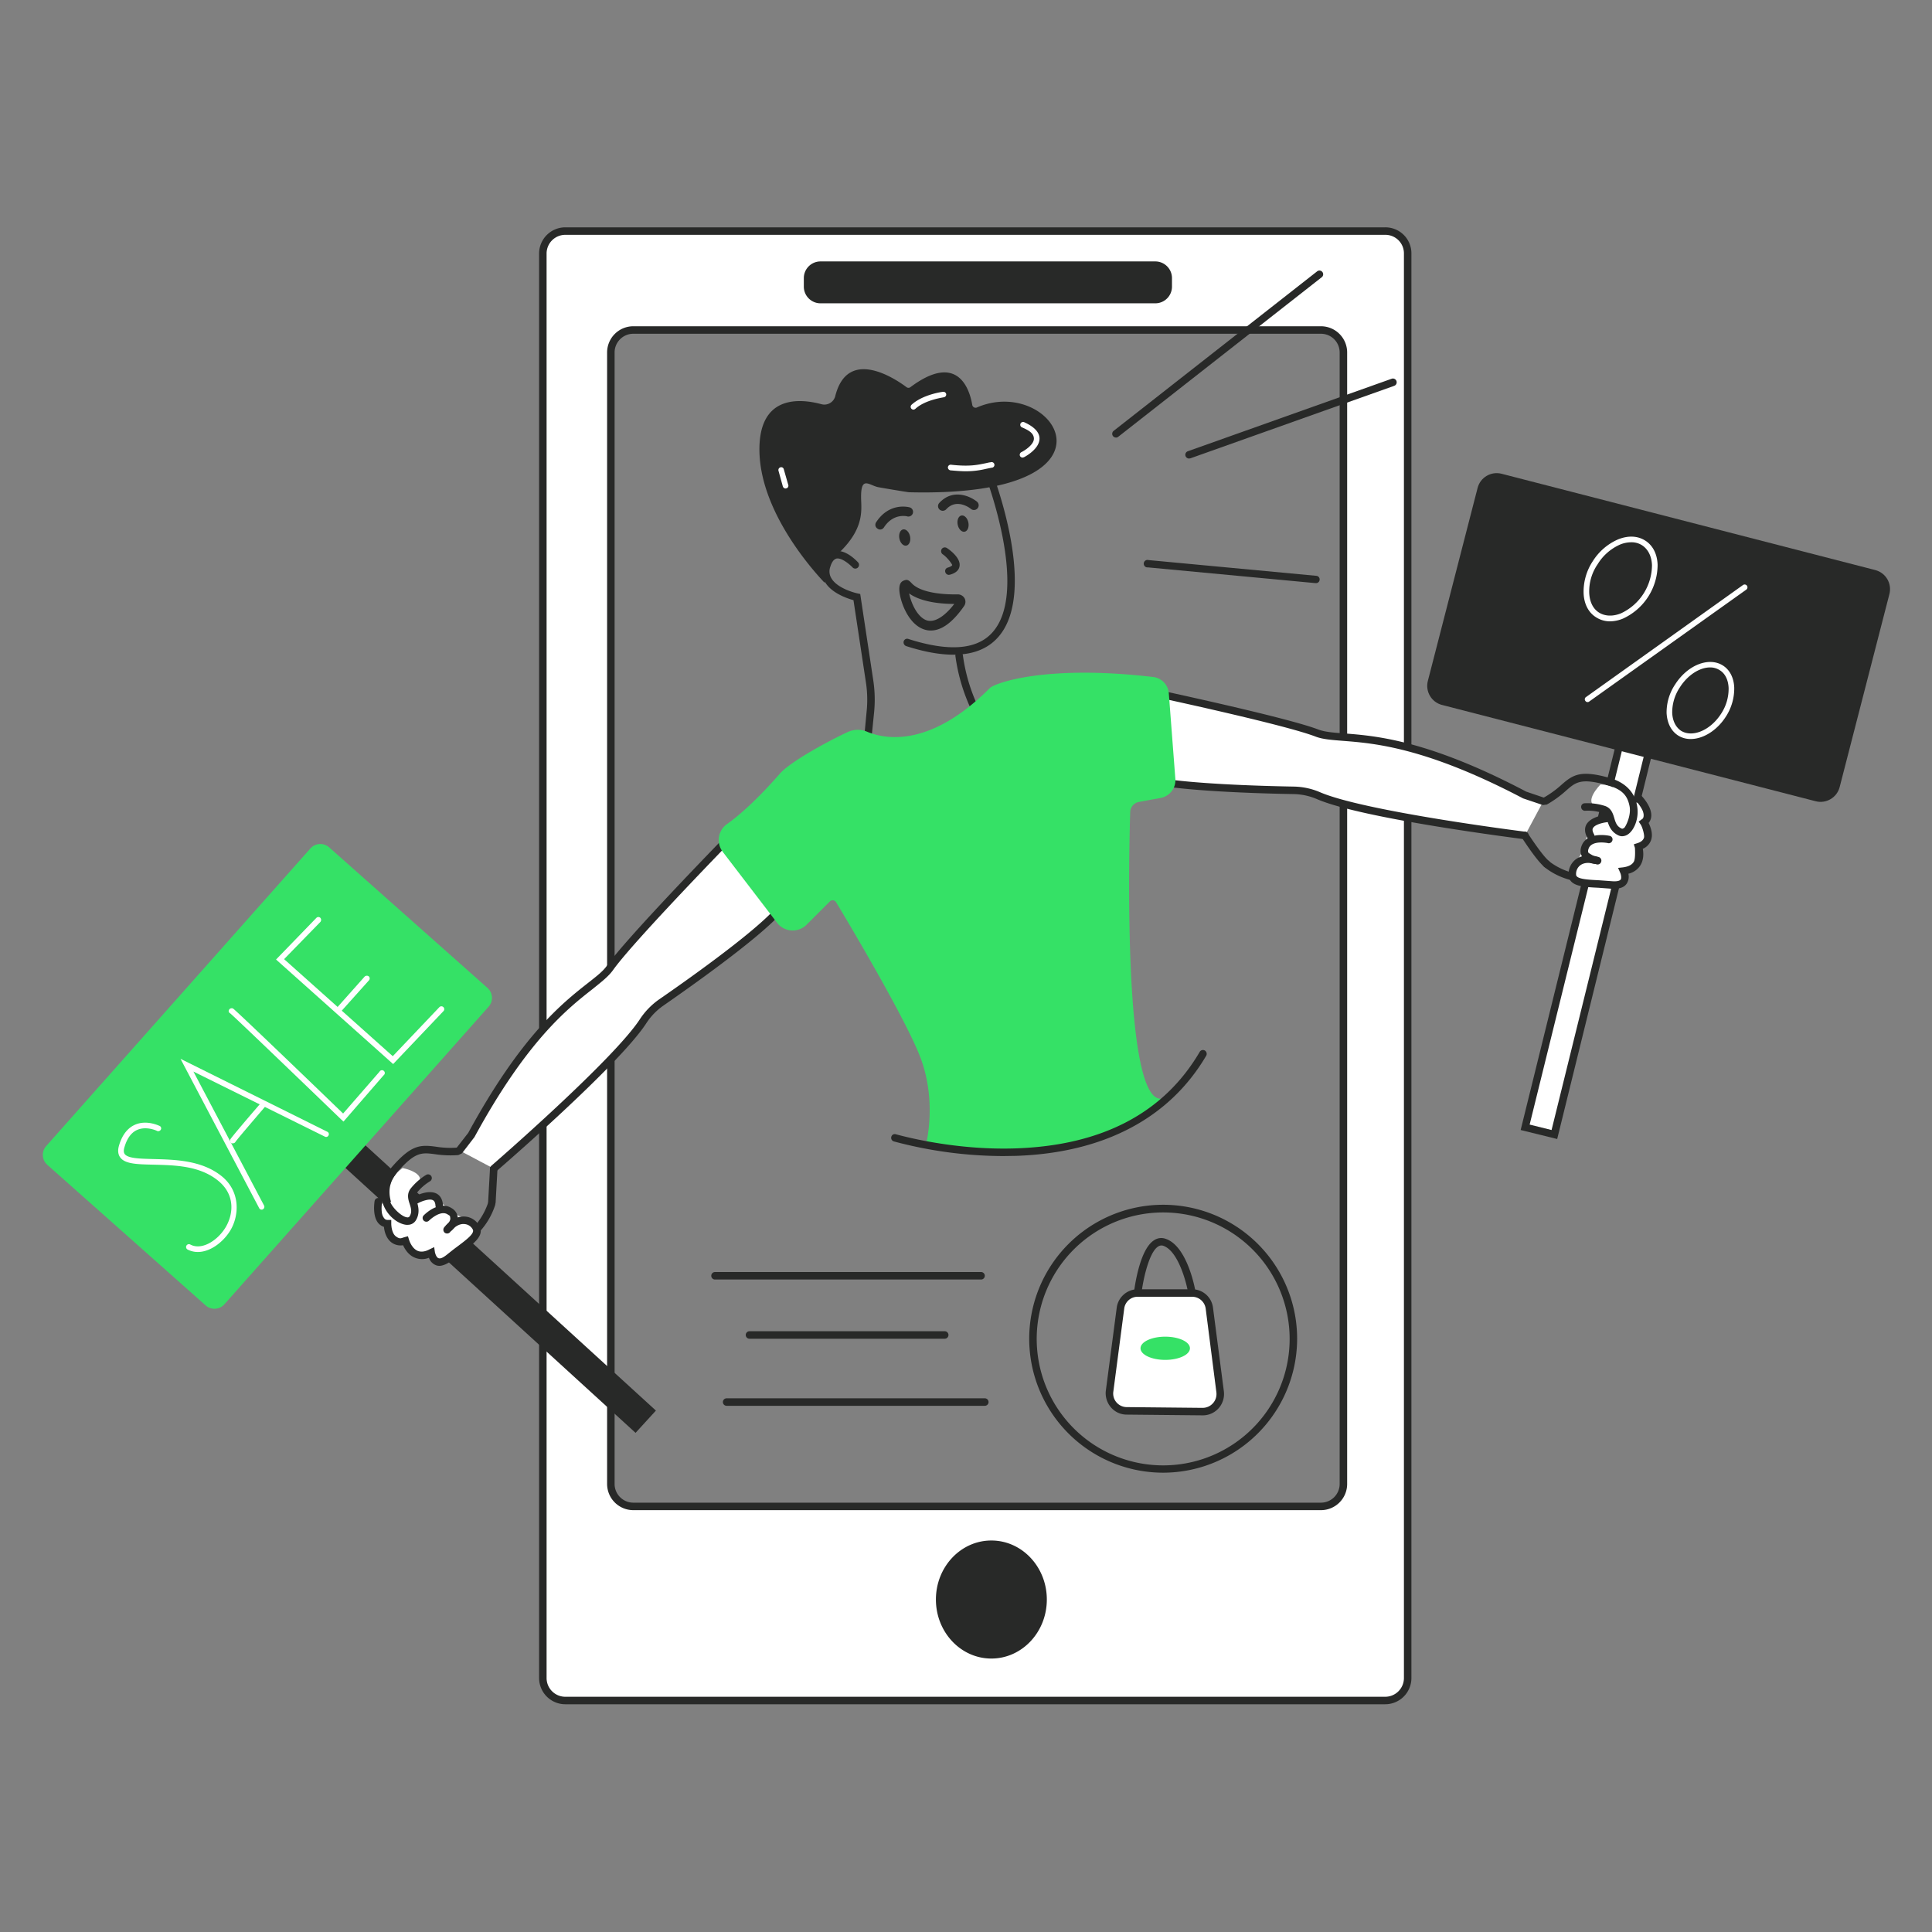 <svg xmlns="http://www.w3.org/2000/svg" width="3000" height="3000" fill="none" id="guy-offers-discounts-at-an-online-store">
  <rect width="100%" height="100%" fill="#808080" stroke="none"/>
  <path fill="#fff" d="M2150.92 358.818H877.828a34.912 34.912 0 0 0-34.911 34.911V2605.63c0 9.26 3.678 18.14 10.225 24.69a34.936 34.936 0 0 0 24.686 10.22H2150.92c9.25 0 18.13-3.68 24.68-10.22a34.916 34.916 0 0 0 10.23-24.69V393.729a34.92 34.92 0 0 0-34.91-34.911Zm-64.88 1945.412c0 9.26-3.68 18.14-10.23 24.69a34.866 34.866 0 0 1-24.68 10.22H983.434a34.894 34.894 0 0 1-24.686-10.22 34.924 34.924 0 0 1-10.225-24.69V547.338a34.911 34.911 0 0 1 34.911-34.911H2051.13c9.26 0 18.14 3.678 24.68 10.225a34.904 34.904 0 0 1 10.23 24.686V2304.23Z"></path>
  <path fill="#282928" d="M2150.92 2646.36H877.828a40.722 40.722 0 0 1-28.8-11.93 40.737 40.737 0 0 1-11.929-28.8V393.731a40.732 40.732 0 0 1 40.729-40.73H2150.92c5.35-.039 10.67.988 15.63 3.022a40.406 40.406 0 0 1 13.25 8.821 40.383 40.383 0 0 1 8.82 13.254 40.29 40.29 0 0 1 3.02 15.633V2605.63c0 10.8-4.29 21.16-11.92 28.8a40.73 40.73 0 0 1-28.8 11.93ZM877.828 364.638a29.09 29.09 0 0 0-29.092 29.093V2605.63c0 7.72 3.065 15.12 8.521 20.57a29.073 29.073 0 0 0 20.571 8.52H2150.92a29.088 29.088 0 0 0 29.09-29.09V393.731a28.83 28.83 0 0 0-8.44-20.659 28.8 28.8 0 0 0-20.65-8.434H877.828ZM2051.13 2344.96H983.434a40.722 40.722 0 0 1-28.8-11.93 40.699 40.699 0 0 1-11.93-28.8V547.339a40.727 40.727 0 0 1 11.93-28.8 40.727 40.727 0 0 1 28.8-11.93H2051.13a40.733 40.733 0 0 1 40.73 40.73V2304.23c0 10.81-4.29 21.17-11.93 28.8a40.73 40.73 0 0 1-28.8 11.93ZM983.434 518.246a29.093 29.093 0 0 0-29.093 29.093V2304.23c0 7.72 3.065 15.12 8.521 20.58a29.117 29.117 0 0 0 20.572 8.52H2051.13c7.71 0 15.11-3.07 20.57-8.52a29.094 29.094 0 0 0 8.52-20.58V547.339c0-7.716-3.06-15.116-8.52-20.572a29.106 29.106 0 0 0-20.57-8.521H983.434Z"></path>
  <path fill="#282928" d="M1539.39 2575.38c47.56 0 86.12-41.03 86.12-91.65 0-50.61-38.56-91.64-86.12-91.64s-86.11 41.03-86.11 91.64c0 50.62 38.55 91.65 86.11 91.65ZM1793.95 405.949h-519.88c-14.3 0-25.89 11.592-25.89 25.892v13.237c0 14.3 11.59 25.893 25.89 25.893h519.88c14.3 0 25.89-11.593 25.89-25.893v-13.237c0-14.3-11.59-25.892-25.89-25.892ZM763.788 1872.79h-.291a5.333 5.333 0 0 1-2.259-.47 5.437 5.437 0 0 1-1.871-1.35 5.44 5.44 0 0 1-1.157-1.99 5.556 5.556 0 0 1-.241-2.3l2.909-52.36c.038-.77.225-1.52.553-2.21.327-.69.788-1.31 1.355-1.83a5.754 5.754 0 0 1 1.952-1.16 5.745 5.745 0 0 1 2.25-.33 5.34 5.34 0 0 1 2.259.47c.711.31 1.349.77 1.87 1.35a5.44 5.44 0 0 1 1.157 1.99c.241.74.323 1.52.241 2.3l-2.909 52.36a6.134 6.134 0 0 1-1.874 3.86 6.119 6.119 0 0 1-3.944 1.67ZM531.372 1745.53l-31.584 34.59 487.117 444.8 31.585-34.59-487.118-444.8Z"></path>
  <path fill="#35E166" d="M481.97 1317.5 71.714 1779.58c-7.574 8.53-6.799 21.59 1.732 29.16l245.857 218.28c8.531 7.58 21.586 6.8 29.16-1.73l410.256-462.08c7.574-8.53 6.799-21.59-1.732-29.16L511.13 1315.77c-8.531-7.58-21.586-6.8-29.16 1.73Z"></path>
  <path fill="#fff" d="M625.308 1813.74s-37.82 22.11-10.764 69.24c27.056 47.13 21.82-26.48 34.911-44.23 13.092-17.74-24.147-25.01-24.147-25.01Z"></path>
  <path fill="#fff" d="M594.469 1868.14s80.295-11.93 85.241-5.82c4.946 6.11 8.728 7.27 21.82 18.62 13.091 11.34 32.874 13.09 38.984 21.23 6.109 8.15-48.003 61.97-58.476 55.57-10.474-6.4-9.019-12.22-9.019-12.22s-35.784 5.24-38.111-10.76c0 0-35.784-19.2-27.347-30.84 0 0-27.929-25.31-13.092-35.78Z"></path>
  <path fill="#282928" d="M682.327 1965.6c-2 .03-3.985-.37-5.818-1.17a18.86 18.86 0 0 1-6.448-4.55 18.97 18.97 0 0 1-4.026-6.79 29.138 29.138 0 0 1-22.11-.29c-9.891-4.08-15.419-13.39-18.037-19.2-3.146.51-6.363.39-9.461-.36a23.797 23.797 0 0 1-8.577-4.01c-8.436-6.4-11.055-17.45-11.637-24.14a19.28 19.28 0 0 1-9.018-6.11c-9.019-11.06-5.819-31.71-5.528-34.04a5.822 5.822 0 0 1 2.394-3.7 5.846 5.846 0 0 1 4.297-.96 6.145 6.145 0 0 1 3.788 2.38 6.088 6.088 0 0 1 1.158 4.31c-.873 4.66-2.036 18.62 2.909 24.73a7.68 7.68 0 0 0 2.488 1.9c.952.45 1.987.69 3.04.72h5.818v5.82c0 4.07 1.164 15.42 7.274 19.78 6.109 4.37 7.564 2.91 13.091 1.17l5.528-1.46 1.745 5.53s3.782 13.09 13.383 17.16c4.946 2.04 11.346 1.46 18.328-2.32l7.273-3.49 1.164 7.85c.582 2.62 2.327 8.15 5.528 9.31 3.2 1.16 7.273-.87 12.8-5.24 5.528-4.36 10.473-8.43 15.71-12.22 13.965-10.47 28.22-20.94 24.729-27.05a15.77 15.77 0 0 0-5.302-5.89 15.822 15.822 0 0 0-7.499-2.55c-7.564-.87-15.419 3.78-22.401 12.51a6.103 6.103 0 0 1-8.437.87 6.086 6.086 0 0 1-2.004-3.9 6.097 6.097 0 0 1 1.131-4.24c9.601-11.93 21.238-17.75 32.584-16.88 4.615.36 9.065 1.88 12.932 4.42a27.386 27.386 0 0 1 9.178 10.13c8.437 14.84-8.437 27.35-27.929 41.89-4.945 3.79-10.473 7.57-15.419 11.93-4.945 4.37-13.091 8.15-18.619 8.15Z"></path>
  <path fill="#282928" d="M697.75 1912.07a4.905 4.905 0 0 1-2.285-.53 4.896 4.896 0 0 1-1.788-1.51 5.494 5.494 0 0 1-1.259-1.9 5.516 5.516 0 0 1-.388-2.24c.027-.76.214-1.52.547-2.21.334-.69.807-1.3 1.391-1.8 1.454-1.45 5.818-6.4 5.236-10.47-.582-4.07-.291-3.2-4.364-5.82-11.637-7.27-29.092 10.18-29.092 10.18a5.843 5.843 0 0 1-3.867 1.31 5.826 5.826 0 0 1-5.595-5.21c-.147-1.4.217-2.8 1.025-3.95.873-1.16 23.856-24.73 43.93-11.93a18.992 18.992 0 0 1 6.513 5.97 18.925 18.925 0 0 1 3.087 8.29c1.164 10.47-7.855 19.2-9.018 20.07a5.845 5.845 0 0 1-4.073 1.75Z"></path>
  <path fill="#282928" d="M682.037 1878.03a6.119 6.119 0 0 1-3.944-1.67 6.134 6.134 0 0 1-1.874-3.86c-.291-6.69-2.909-8.14-3.782-8.73-5.528-3.2-18.328 1.75-23.565 4.66a6.13 6.13 0 0 1-4.375.35 6.123 6.123 0 0 1-3.48-2.68 5.802 5.802 0 0 1-.453-4.4 5.774 5.774 0 0 1 2.78-3.45c2.328-1.46 21.82-11.64 34.911-4.66 4.073 2.33 9.019 7.28 9.601 18.33.08.75.006 1.51-.217 2.23a5.616 5.616 0 0 1-1.082 1.96 5.527 5.527 0 0 1-1.77 1.36c-.677.34-1.415.52-2.168.56h-.582Z"></path>
  <path fill="#282928" d="M632.874 1901.89h-2.037c-11.637-1.17-28.22-12.22-35.493-30.84-4.654-11.06-8.727-33.46 12.801-58.48 30.547-35.2 44.512-35.2 68.658-32a141.342 141.342 0 0 0 32.875 1.45c.764-.07 1.536 0 2.271.22a5.95 5.95 0 0 1 2.014 1.08 5.732 5.732 0 0 1 1.45 1.76c.363.68.589 1.42.665 2.18a5.875 5.875 0 0 1-1.293 4.29 6.01 6.01 0 0 1-1.761 1.45c-.677.36-1.418.59-2.182.66-11.849.83-23.752.34-35.493-1.45-20.365-2.62-30.547-4.08-58.476 27.93-16.583 19.49-15.128 36.07-10.764 46.54 4.363 10.48 18.619 22.99 25.892 23.57.676.17 1.388.16 2.055-.05.668-.2 1.265-.59 1.727-1.12 4.364-6.69 2.618-12.8.291-19.78-2.328-6.98-4.655-15.42 1.454-23.56a91.628 91.628 0 0 1 24.438-21.53 5.783 5.783 0 0 1 4.407-.45 5.78 5.78 0 0 1 3.448 2.78c.726 1.35.889 2.93.453 4.4a5.831 5.831 0 0 1-2.78 3.45 79.156 79.156 0 0 0-20.656 18.33c-2.327 3.2-1.455 6.69.582 13.38 2.036 6.69 5.237 18.04-2.037 29.39a14.603 14.603 0 0 1-5.43 4.81 14.614 14.614 0 0 1-7.079 1.59ZM1480.63 1016.6c-21.24 0-45.68-4.36-73.61-13.38a6.137 6.137 0 0 1-3.29-2.91 6.118 6.118 0 0 1-.49-4.364c.2-.747.55-1.445 1.03-2.049a5.45 5.45 0 0 1 1.77-1.456 5.48 5.48 0 0 1 2.21-.613c.77-.048 1.54.067 2.26.336 61.68 19.786 105.32 16.876 129.46-9.019 60.52-64.294-11.34-249.031-12.21-250.777a5.888 5.888 0 0 1-.39-2.274c.03-.776.21-1.539.54-2.244a5.796 5.796 0 0 1 3.34-3.046 6.106 6.106 0 0 1 7.56 3.2c2.91 7.855 75.06 193.465 9.6 262.996-16 17.16-38.69 25.6-67.78 25.6ZM1347.97 1148.97h-.59a5.58 5.58 0 0 1-2.18-.66 5.76 5.76 0 0 1-1.77-1.45 5.74 5.74 0 0 1-1.07-2.01c-.22-.74-.29-1.51-.21-2.28l3.49-37.24c1.65-15.5 1.25-31.15-1.17-46.55l-19.2-126.838c-9.6-2.619-34.33-11.055-44.22-28.22a32.923 32.923 0 0 1-4.47-13.039 32.874 32.874 0 0 1 1.27-13.726c3.69-11.831 9.8-18.813 18.33-20.947 16.87-3.782 34.62 15.419 36.66 17.747a5.836 5.836 0 0 1 1.02 3.95 5.779 5.779 0 0 1-1.82 3.653 5.822 5.822 0 0 1-7.64.252c-4.07-4.364-17.16-16.001-25.6-14.256-4.07 1.164-7.27 5.237-9.6 13.092a20.22 20.22 0 0 0-1.1 8.925c.3 3.021 1.27 5.935 2.84 8.531 9.9 16.873 40.44 23.565 40.73 23.565l4.08.872 20.36 134.699c2.43 16.37 2.82 32.99 1.16 49.46l-3.78 37.24a5.52 5.52 0 0 1-5.52 5.23Z"></path>
  <path fill="#282928" d="M1497.93 825.609c4.57-.921 7.14-7.285 5.74-14.215-1.4-6.931-6.23-11.802-10.8-10.881-4.57.921-7.14 7.286-5.74 14.216 1.4 6.93 6.23 11.801 10.8 10.88ZM1407.39 847.199c4.56-.921 7.13-7.286 5.74-14.216-1.4-6.93-6.24-11.802-10.8-10.881-4.57.921-7.14 7.286-5.74 14.216 1.39 6.93 6.23 11.801 10.8 10.881ZM1473.36 892.667a5.824 5.824 0 0 1-5.53-4.364 5.486 5.486 0 0 1-.2-2.242 5.587 5.587 0 0 1 2.22-3.806 5.522 5.522 0 0 1 2.05-.934c4.66-1.454 6.4-2.909 6.69-3.782.29-.872-7.27-11.928-14.83-16.873a6.12 6.12 0 0 1-2.32-3.79 6.122 6.122 0 0 1 .86-4.356c.44-.634.99-1.175 1.64-1.592a5.823 5.823 0 0 1 4.42-.788c.75.167 1.46.482 2.09.925 3.78 2.328 21.82 15.419 19.49 28.22-.87 6.109-6.11 10.764-14.84 13.092l-1.74.29ZM1526.3 1129.48c-.98.04-1.96-.18-2.82-.64a5.457 5.457 0 0 1-2.12-1.98 285.587 285.587 0 0 1-37.82-108.22 5.833 5.833 0 0 1 5.23-6.4 5.833 5.833 0 0 1 6.4 5.23c4.93 36.51 17.2 71.65 36.08 103.28.77 1.36.98 2.96.6 4.48a6.118 6.118 0 0 1-2.64 3.67c-.89.47-1.9.67-2.91.58Z"></path>
  <path fill="#fff" d="M1462.59 725.675a5.56 5.56 0 0 1-4.1-1.512 5.511 5.511 0 0 1-1.27-1.831c-.3-.69-.45-1.434-.45-2.185a5.74 5.74 0 0 1 .33-2.249 5.77 5.77 0 0 1 1.17-1.952 5.78 5.78 0 0 1 4.03-1.908l19.2-.582a5.828 5.828 0 0 1 5.56 3.322c.32.692.51 1.441.55 2.206.04.764-.07 1.529-.33 2.25a5.765 5.765 0 0 1-1.17 1.951 5.78 5.78 0 0 1-4.03 1.908l-19.49.582Z"></path>
  <path fill="#282928" d="M1411.68 764.368c349.4 8.728 225.76-183.573 105.6-131.789-.73.378-1.54.578-2.36.583a5.259 5.259 0 0 1-4.25-2.121 5.27 5.27 0 0 1-.95-2.244c-3.78-22.401-21.24-83.495-96.01-27.638a4.92 4.92 0 0 1-3.05 1.056 4.97 4.97 0 0 1-3.06-1.056c-16.29-12.219-91.05-63.13-110.55 13.674a17.33 17.33 0 0 1-2.92 6.293 17.472 17.472 0 0 1-5.13 4.659 17.506 17.506 0 0 1-6.55 2.29c-2.32.317-4.67.167-6.93-.442-32.58-8.727-97.16-15.419-96.29 71.859.87 87.277 70.11 172.227 100.08 204.229 3.49 3.782.87-7.564.58-12.51-.4-3.927.22-7.891 1.8-11.509a22.998 22.998 0 0 1 7.22-9.146c51.2-41.312 49.16-72.441 48.29-93.387-1.45-38.984 10.76-24.729 25.31-20.947 2.04.582 47.13 8.146 49.17 8.146Z"></path>
  <path fill="#fff" d="M1587.98 710.547a4.614 4.614 0 0 1-2.35-.613c-.72-.409-1.31-1-1.72-1.714a4.622 4.622 0 0 1-.21-3.464 4.656 4.656 0 0 1 2.24-2.646c5.53-2.618 19.79-11.928 19.49-21.237-.29-9.31-10.47-13.674-18.91-17.456a4.357 4.357 0 0 1-2.07-2.494 4.326 4.326 0 0 1 .22-3.237 4.369 4.369 0 0 1 2.39-2.191 4.385 4.385 0 0 1 3.25.067c15.42 6.983 23.56 15.419 23.85 25.02.29 16.292-21.82 28.22-24.14 29.383l-2.04.582ZM1499.83 731.785c-6.69 0-14.55-.582-24.15-1.455a4.651 4.651 0 0 1-3.78-4.945 4.361 4.361 0 0 1 1.57-2.818 4.374 4.374 0 0 1 3.08-.964c28.51 3.2 41.31.291 52.66-2.037 3.2-.582 5.82-1.454 9.02-1.745a4.369 4.369 0 0 1 3.72.28 4.38 4.38 0 0 1 2.05 4.962 4.37 4.37 0 0 1-.91 1.685c-.42.488-.94.876-1.53 1.137-.59.261-1.23.389-1.88.373l-8.43 1.745a133.59 133.59 0 0 1-31.42 3.782ZM1418.37 636.07a4.637 4.637 0 0 1-3.2-1.454 4.4 4.4 0 0 1-1.11-3.115 4.392 4.392 0 0 1 1.4-2.995c17.45-16.001 47.71-20.074 48.87-20.074a4.368 4.368 0 0 1 3.27.854c.46.352.85.793 1.14 1.295.28.503.47 1.058.54 1.633a4.392 4.392 0 0 1-.96 3.08 4.397 4.397 0 0 1-2.82 1.575c-.29.291-28.8 3.782-44.22 18.038a5.266 5.266 0 0 1-2.91 1.163ZM1219.96 758.549a4.663 4.663 0 0 1-2.7-.901 4.708 4.708 0 0 1-1.67-2.299l-6.69-24.147a4.341 4.341 0 0 1-.19-1.717 4.339 4.339 0 0 1 3.1-3.81 4.074 4.074 0 0 1 5.24 2.909l6.98 24.438c.18.534.24 1.099.19 1.66-.06.56-.22 1.104-.5 1.596-.27.492-.64.922-1.09 1.263-.45.34-.96.585-1.51.717l-1.16.291Z"></path>
  <path fill="#282928" d="M1445.43 979.071c-2.96.044-5.9-.348-8.73-1.164-25.6-6.982-38.7-42.766-40.15-60.512-.58-8.437 1.45-13.673 6.4-15.71 4.95-2.036 7.27-2.036 12.8 4.073 16.29 17.165 58.77 17.456 71.57 17.165 2.12.019 4.21.592 6.05 1.664a12.225 12.225 0 0 1 4.42 4.445 11.536 11.536 0 0 1 1.3 6.234 11.57 11.57 0 0 1-2.17 5.985c-17.46 25.019-34.62 37.82-51.49 37.82Zm-33.75-57.603c2.62 12.801 11.05 34.329 25.31 41.02 14.25 6.692 32.29-8.145 44.8-24.728h-.58c-20.66 0-50.91-2.909-69.53-16.292ZM1463.75 793.171a8.128 8.128 0 0 1-4.94-2.036 7.27 7.27 0 0 1-2.23-5.032 7.275 7.275 0 0 1 1.94-5.151c20.65-22.401 47.13-11.055 58.47-2.036a7.353 7.353 0 0 1 1.82 2.213 7.334 7.334 0 0 1 .55 5.589 7.363 7.363 0 0 1-1.35 2.526 7.332 7.332 0 0 1-7.8 2.367 7.418 7.418 0 0 1-2.53-1.349c-2.03-1.746-22.4-16.874-38.4.582a7.853 7.853 0 0 1-5.53 2.327ZM1366.59 822.262a7 7 0 0 1-4.08-1.455 6.946 6.946 0 0 1-3.13-4.51 6.963 6.963 0 0 1 0-2.803c.18-.925.56-1.802 1.1-2.578 20.36-31.129 49.74-23.565 51.2-23.274a7.278 7.278 0 0 1 4.95 3.236 7.2 7.2 0 0 1 1.07 2.826c.16 1.007.1 2.035-.16 3.019a7.38 7.38 0 0 1-1.38 2.69 7.367 7.367 0 0 1-2.36 1.897 7.263 7.263 0 0 1-5.9.296c-.88 0-20.95-4.655-35.21 17.164a7.17 7.17 0 0 1-2.6 2.534c-1.07.611-2.27.94-3.5.958Z"></path>
  <path fill="#fff" d="M766.695 1814.61s190.556-164.67 232.158-229.25a102.083 102.083 0 0 1 27.637-28.22c43.06-29.97 143.14-100.95 180.37-140.81l-79.13-110.55s-149.241 152.73-180.37 196.96c-25.02 35.2-103.279 53.53-215.576 259.5l-18.328 24.15"></path>
  <path fill="#282928" d="M766.695 1820.43a6.075 6.075 0 0 1-4.363-2.04 5.823 5.823 0 0 1 .581-8.15c2.037-1.74 190.265-164.95 230.995-228.08a114.103 114.103 0 0 1 29.092-29.97c40.44-27.93 137.03-96 176.3-136.44l-72.44-100.95c-25.89 26.76-147.208 152.44-174.845 191.43-7.274 10.18-18.329 18.62-32.002 29.67-37.82 29.68-101.242 79.13-182.992 229.25l-.582.87-18.328 23.86a5.617 5.617 0 0 1-1.702 1.53c-.668.39-1.41.63-2.177.71-.768.08-1.544 0-2.279-.23a5.505 5.505 0 0 1-1.988-1.14 5.796 5.796 0 0 1-2.269-3.83 5.806 5.806 0 0 1 1.105-4.31l18.329-23.57c82.622-151.86 147.208-202.19 185.61-232.45 13.673-10.76 23.565-18.33 29.674-27.05 31.42-44.22 174.846-191.43 180.956-197.83l4.95-4.95 85.82 120.15-3.2 3.49c-37.53 40.44-139.36 112.3-181.25 141.39a98.602 98.602 0 0 0-25.89 26.77c-41.603 64.58-225.468 223.72-233.323 230.41a6.116 6.116 0 0 1-3.782 1.46Z"></path>
  <path fill="#fff" d="M307.328 1944.07a33.98 33.98 0 0 1-16.001-3.78 4.557 4.557 0 0 1-1.348-1.08 4.494 4.494 0 0 1-.832-1.51 4.444 4.444 0 0 1 .289-3.38c.268-.51.634-.97 1.079-1.34.444-.38.958-.66 1.512-.84a4.526 4.526 0 0 1 1.715-.19c.579.05 1.143.22 1.658.48 17.165 9.31 40.73-4.94 53.531-24.44 12.8-19.49 18.328-51.78-10.765-75.05-29.092-23.28-68.076-23.57-100.078-24.44-24.728-.58-43.929-.87-51.493-11.35-3.492-4.94-4.073-11.34-1.455-19.49 4.946-16 13.382-26.47 25.019-31.42 18.038-7.56 36.657 1.75 37.53 2.04a4.024 4.024 0 0 1 2.349 2.44c.194.55.266 1.14.212 1.72a4.12 4.12 0 0 1-.525 1.66 4.676 4.676 0 0 1-2.524 2.12 4.673 4.673 0 0 1-3.294-.09c-.291-.29-16.292-7.85-30.547-1.74-9.019 3.78-15.71 12.51-19.783 25.89-1.746 5.24-1.746 9.02 0 11.64 5.236 6.98 23.565 7.27 44.511 7.85 33.457.87 74.768 1.75 105.606 26.18 30.838 24.44 27.929 63.72 12.51 86.99-11.346 17.17-30.547 31.13-48.876 31.13ZM406.241 1878.32a4.093 4.093 0 0 1-2.236-.6 4.147 4.147 0 0 1-1.546-1.73l-122.188-231.87 227.794 113.17c.544.22 1.035.55 1.441.97.405.42.715.92.908 1.48a4.043 4.043 0 0 1-.313 3.37c-.243.52-.593.98-1.027 1.36-.434.37-.942.65-1.491.82-.55.16-1.128.21-1.696.13a3.991 3.991 0 0 1-1.604-.56l-203.939-100.95 109.679 208.01c.522 1 .632 2.17.306 3.26a4.383 4.383 0 0 1-2.052 2.56c-.581.44-1.308.65-2.036.58Z"></path>
  <path fill="#fff" d="M361.728 1775.33h-2.036a4.89 4.89 0 0 1-2.149-2.68 4.94 4.94 0 0 1 .112-3.43c2.037-3.78 33.748-40.73 47.13-56.15a4.665 4.665 0 0 1 3.084-1.57 4.665 4.665 0 0 1 3.316.99c.84.78 1.341 1.86 1.395 3a4.35 4.35 0 0 1-1.104 3.11c-16.582 19.49-43.929 51.2-45.966 54.7-.42.61-.984 1.12-1.642 1.48-.658.35-1.392.54-2.14.55ZM533.376 1741.58l-3.491-3.2c-66.331-64-167.282-160.88-172.519-164.95a3.79 3.79 0 0 1-1.377-1.02 3.798 3.798 0 0 1-.811-3.25c.123-.56.374-1.1.734-1.55a4.66 4.66 0 0 1 2.772-1.91 4.62 4.62 0 0 1 3.337.46c4.655 2.91 127.716 121.31 170.773 162.91l56.44-64.87c.296-.6.725-1.12 1.253-1.52.528-.4 1.142-.68 1.794-.81a4.507 4.507 0 0 1 1.968.05c.643.17 1.239.49 1.742.92.503.44.901.98 1.162 1.59.261.61.378 1.28.344 1.94a4.33 4.33 0 0 1-.543 1.89 4.316 4.316 0 0 1-1.32 1.47l-62.258 71.85ZM610.471 1652.27l-181.828-162.33 62.548-64.59a4.34 4.34 0 0 1 2.996-1.39 4.345 4.345 0 0 1 3.114 1.1 4.945 4.945 0 0 1 .291 6.4l-56.44 57.89 168.737 150.7 72.44-76.22a4.366 4.366 0 0 1 3.055-1.25c1.142 0 2.239.45 3.054 1.25a4.363 4.363 0 0 1 .291 6.11l-78.258 82.33Z"></path>
  <path fill="#fff" d="M526.976 1571.39a5.965 5.965 0 0 1-2.909-1.16 4.36 4.36 0 0 1-.291-6.11l42.475-47.71a4.927 4.927 0 0 1 3.147-1.32 4.902 4.902 0 0 1 3.253 1.03 4.36 4.36 0 0 1 .291 6.11l-42.766 47.71a4.633 4.633 0 0 1-3.2 1.45Z"></path>
  <path fill="#282928" d="M741.385 1913.52a4.73 4.73 0 0 1-2.097-.42 4.794 4.794 0 0 1-1.685-1.32 5.563 5.563 0 0 1-1.39-1.8 5.547 5.547 0 0 1-.159-4.45c.284-.72.712-1.36 1.258-1.9a106.526 106.526 0 0 0 20.365-35.2c.201-.75.551-1.45 1.028-2.07a5.863 5.863 0 0 1 3.947-2.21 5.763 5.763 0 0 1 2.298.21 5.789 5.789 0 0 1 3.39 2.85c.708 1.37.849 2.95.392 4.42a111.19 111.19 0 0 1-22.983 39.86 5.198 5.198 0 0 1-1.934 1.54 5.1 5.1 0 0 1-2.43.49Z"></path>
  <path fill="#fff" d="m2369.36 1749.03 45.47 11.26 158.46-640.33-45.46-11.25-158.47 640.32Z"></path>
  <path fill="#282928" d="m2417.99 1768.64-56.73-13.96L2522.14 1103l56.44 13.97-160.59 651.67Zm-42.77-22.4 34.04 8.44 155.35-629.28-34.04-8.43-155.35 629.27Z"></path>
  <path fill="#282928" d="m2239.15 1094.63 580.2 149.53c16.36 4.22 33.05-5.62 37.27-21.99l77.25-299.721c4.21-16.364-5.63-33.049-22-37.267l-580.2-149.536c-16.36-4.217-33.05 5.63-37.26 21.994l-77.25 299.72c-4.22 16.37 5.63 33.05 21.99 37.27Z"></path>
  <path fill="#fff" d="M2485.19 1218.21s43.64-2.62 47.13 51.79c3.49 54.4-32.88-10.19-53.53-17.46-20.66-7.27 6.4-34.33 6.4-34.33Z"></path>
  <path fill="#fff" d="M2540.76 1246.14s-73.32 34.62-74.19 42.47c-.87 7.86-3.2 11.06-7.56 27.64-4.37 16.58-20.08 29.39-20.66 39.28-.58 9.89 74.19 25.31 79.42 13.96 5.24-11.34.59-15.42.59-15.42s32.58-15.42 25.89-29.96c0 0 19.2-35.79 5.53-40.73 0 0 9.3-36.66-9.02-37.24Z"></path>
  <path fill="#282928" d="M2507.01 1379.97h-5.24l-19.49-1.46c-24.15-1.16-45.09-2.33-46.55-19.2-.34-4.62.43-9.25 2.25-13.5s4.64-8.01 8.23-10.94c9.01-6.98 21.81-8.43 36.36-4.07a5.817 5.817 0 0 1 3.78 7.27c-.2.75-.55 1.46-1.02 2.07-.48.61-1.08 1.12-1.75 1.5-.68.38-1.43.62-2.2.71-.77.09-1.56.02-2.3-.2-10.76-3.5-19.78-2.91-25.6 1.74a16.75 16.75 0 0 0-4.86 6.52 16.842 16.842 0 0 0-1.25 8.03c.58 6.69 18.33 7.56 35.49 8.43l20.08 1.46c6.98.58 11.92-.29 13.67-2.62 1.74-2.33.29-8.44-.87-10.76l-3.2-7.28 7.85-.87c8.15-1.16 13.67-3.78 16.58-8.73 2.91-4.94 1.75-21.24 1.75-21.53l-1.75-5.52 5.53-1.75c5.53-1.74 8.73-4.36 10.18-8.15 1.46-3.78-2.61-17.45-4.94-20.65l-3.2-4.66 4.65-3.49c.95-.51 1.75-1.26 2.31-2.18.56-.92.87-1.98.89-3.05.88-7.57-7.85-18.91-11.05-22.11-.56-.56-1-1.22-1.3-1.94-.3-.72-.45-1.5-.45-2.28a5.87 5.87 0 0 1 1.75-4.22 5.999 5.999 0 0 1 4.22-1.75 5.999 5.999 0 0 1 4.21 1.75c1.46 1.75 15.71 17.16 14.26 31.42-.31 3.64-1.73 7.09-4.07 9.89 2.91 6.11 7.27 16.87 3.78 26.77a23.018 23.018 0 0 1-12.8 13.38c1.16 6.4 1.74 17.16-4.07 26.18a30.006 30.006 0 0 1-18.33 12.51c.61 2.62.7 5.33.25 7.98-.45 2.64-1.43 5.18-2.87 7.44-3.49 5.24-9.89 7.86-18.91 7.86Z"></path>
  <path fill="#282928" d="M2475.88 1341.27h-.87c-1.45 0-13.67-2.33-18.62-11.63-2.04-3.5-3.49-9.31 0-17.46 9.6-21.53 41.89-14.55 43.06-14.26.73.14 1.43.43 2.05.84.62.42 1.15.95 1.56 1.58.41.62.68 1.32.81 2.06.13.73.11 1.49-.06 2.22a5.812 5.812 0 0 1-6.69 4.65c-.58-.29-24.44-4.95-29.97 7.56-2.03 4.66-.87 6.7-.58 7.28.29.58 8.73 5.53 10.19 5.82 1.54.11 2.97.84 3.98 2.01a5.855 5.855 0 0 1 1.4 4.24 5.848 5.848 0 0 1-2.02 3.99 5.79 5.79 0 0 1-4.24 1.39v-.29Z"></path>
  <path fill="#282928" d="M2470.06 1304.32c-.99-.06-1.96-.36-2.81-.86a6.493 6.493 0 0 1-2.13-2.04c-5.53-9.6-4.08-16.59-2.04-20.66 6.98-13.09 29.09-15.42 31.42-15.71.76-.08 1.54 0 2.27.22.74.22 1.42.59 2.01 1.07.6.49 1.09 1.09 1.46 1.76.36.68.58 1.42.66 2.19.08.76 0 1.53-.22 2.27a5.84 5.84 0 0 1-2.83 3.46 6 6 0 0 1-2.19.67c-6.11.58-19.2 3.49-22.11 9.31-.58.87-1.74 3.49 1.75 9.6.68 1.33.85 2.86.47 4.31a6.076 6.076 0 0 1-2.51 3.54c-.97.56-2.07.86-3.2.87Z"></path>
  <path fill="#282928" d="M2518.94 1298.51c-1.91.01-3.79-.39-5.53-1.17-12.22-5.52-15.42-16-17.75-23.56-2.32-7.57-3.2-9.89-6.98-11.35a74.345 74.345 0 0 0-27.35-3.49 5.8 5.8 0 0 1-4.2-1.5 5.762 5.762 0 0 1-1.35-1.82c-.33-.69-.52-1.44-.56-2.21a5.559 5.559 0 0 1 1.3-4.18c.49-.57 1.1-1.04 1.77-1.37.68-.33 1.42-.52 2.17-.56 10.94-.53 21.89.94 32.29 4.37 9.31 3.49 11.93 11.93 13.97 18.91 2.04 6.98 4.07 12.8 11.34 16 1.17.58 2.33 0 4.08-1.17 1.74-1.16 11.34-18.91 8.14-34.03-3.2-15.13-10.18-25.6-34.91-32.3-40.73-11.34-48.58-4.65-64 9.02a169.644 169.644 0 0 1-28.51 20.66 5.533 5.533 0 0 1-4.45.58c-.73-.22-1.42-.6-2.01-1.1-.59-.5-1.06-1.11-1.4-1.81a5.817 5.817 0 0 1-.57-4.34 5.761 5.761 0 0 1 2.61-3.51c9.59-5.42 18.56-11.86 26.77-19.21 18.32-16.29 29.96-24.14 74.76-11.63 32 8.73 40.73 29.67 43.06 41.31 4.36 19.49-3.2 38.11-12.22 45.38a16.835 16.835 0 0 1-10.47 4.08Z"></path>
  <path fill="#fff" d="m2396.46 1244.1-28.51-9.6c-208.01-109.09-283.07-80.87-323.22-96.29-50.62-19.5-259.51-63.72-259.51-63.72l-4.36 135.87c52.95 12.51 175.43 16 228.09 16.87 13.24.17 26.31 3.04 38.4 8.44 70.69 30.54 320.6 61.67 320.6 61.67"></path>
  <path fill="#282928" d="M2367.95 1303.16h-.87c-10.19-1.45-251.36-31.71-322.06-62.26a95.728 95.728 0 0 0-36.07-7.85c-51.21-.88-175.72-4.37-229.54-17.17l-4.66-1.16 4.95-147.5 6.69 1.46c8.73 2.03 210.05 44.8 260.38 64 9.89 3.78 22.4 4.94 39.85 6.11 48.88 3.78 130.34 9.89 283.36 90.48l28.22 9.6c.75.19 1.45.54 2.05 1.02.61.49 1.1 1.09 1.46 1.77.36.69.56 1.44.61 2.21.05.77-.06 1.55-.33 2.27-.26.73-.67 1.4-1.19 1.98-.52.57-1.16 1.03-1.86 1.36-.71.32-1.47.51-2.24.53-.78.03-1.55-.1-2.28-.38l-29.38-9.89c-151.28-79.42-231.29-85.53-279.29-89.31-17.75-1.46-31.71-2.33-43.06-6.7-44.51-17.16-215.57-54.4-251.94-62.25l-4.07 124.22c54.98 11.64 173.1 14.84 222.27 15.71 14.01.23 27.85 3.2 40.73 8.73 69.24 29.96 316.52 61.09 318.85 61.38a5.503 5.503 0 0 1 3.86 2.13 5.523 5.523 0 0 1 1.09 4.27 5.568 5.568 0 0 1-1.72 3.73 5.57 5.57 0 0 1-3.81 1.51ZM2440.39 1366.58h-1.17a108.777 108.777 0 0 1-41.31-20.36 5.779 5.779 0 0 1-1.53-1.7 5.44 5.44 0 0 1-.71-2.18c-.08-.77 0-1.55.23-2.28.24-.74.63-1.41 1.14-1.99a5.81 5.81 0 0 1 3.89-2.11c1.53-.16 3.06.28 4.25 1.24a101.705 101.705 0 0 0 36.66 18.04c1.47.41 2.73 1.35 3.54 2.64.8 1.29 1.1 2.84.82 4.34a5.47 5.47 0 0 1-2.09 3.27c-1.07.8-2.39 1.19-3.72 1.09Z"></path>
  <path fill="#35E166" d="M1122.21 1322.65a30.183 30.183 0 0 1-5.25-10.88c-.99-3.94-1.19-8.05-.56-12.07.62-4.02 2.05-7.87 4.2-11.32 2.15-3.46 4.97-6.44 8.3-8.78 18.03-12.8 45.09-36.08 82.33-78.55 16.87-18.91 75.35-50.62 105.02-64.3 4.58-2.15 9.55-3.33 14.6-3.48 5.06-.15 10.09.74 14.79 2.61 27.63 11.93 98.04 26.18 191.42-67.5 8.15-7.85 86.7-36.65 253.4-17.16 6.33.71 12.23 3.59 16.68 8.15a27.7 27.7 0 0 1 7.76 16.87l10.18 133.24c.5 6.75-1.47 13.44-5.54 18.85-4.06 5.4-9.95 9.15-16.57 10.54l-34.62 6.4a16.54 16.54 0 0 0-9.52 5.63c-2.44 2.91-3.8 6.57-3.86 10.37-2.33 74.77-9.89 441.04 46.25 444.82 22.11 1.46-160.88 133.25-362.49 66.91 0 0 15.71-64-9.31-130.33-22.11-58.77-111.13-208.59-131.21-241.76-.47-.8-1.13-1.48-1.91-1.99a6.06 6.06 0 0 0-2.6-.95 6.137 6.137 0 0 0-5.09 1.78l-36.36 36.36a30.554 30.554 0 0 1-10.75 6.83 30.673 30.673 0 0 1-12.59 1.85c-4.28-.28-8.46-1.45-12.26-3.45-3.8-1.99-7.13-4.77-9.79-8.14l-84.65-110.55Z"></path>
  <path fill="#fff" d="M2499.74 964.816a39.858 39.858 0 0 1-21.53-6.4c-11.64-7.273-18.62-20.656-19.2-37.53a85.816 85.816 0 0 1 14.25-49.457 87.874 87.874 0 0 1 38.99-33.747c15.71-6.4 30.54-5.819 42.47 1.745 11.93 7.565 18.62 20.947 19.2 37.53a92.232 92.232 0 0 1-14.58 49.556 92.274 92.274 0 0 1-38.95 33.939 53.822 53.822 0 0 1-20.65 4.364Zm33.16-122.77a46.218 46.218 0 0 0-17.16 3.491 77.636 77.636 0 0 0-34.91 30.547 74.477 74.477 0 0 0-13.1 44.511c.59 13.674 5.82 24.729 15.13 30.548 9.31 5.818 21.53 6.4 34.33 1.163a83.178 83.178 0 0 0 48-74.767c-.58-13.965-6.1-24.729-15.41-30.838a29.99 29.99 0 0 0-16.88-4.655ZM2625.42 1147.52c-7 .15-13.88-1.78-19.79-5.53-10.76-6.98-16.87-19.2-17.74-34.62a77.933 77.933 0 0 1 13.38-44.8c19.2-29.97 52.37-43.06 74.18-29.09 10.48 6.69 16.88 18.91 17.46 34.32a80.104 80.104 0 0 1-13.09 45.1c-13.97 21.82-35.49 34.62-54.4 34.62Zm29.96-111.14c-16 0-34.62 11.64-46.84 30.84a69.92 69.92 0 0 0-11.93 39.86c.59 12.51 5.53 22.11 13.68 27.64 17.74 11.05 45.67-.59 62.26-26.48a70.355 70.355 0 0 0 11.63-40.14c-.58-12.22-5.23-22.12-13.67-27.35-4.5-2.92-9.77-4.44-15.13-4.37ZM2465.12 1090.2c-.71 0-1.41-.19-2.02-.55-.61-.36-1.12-.87-1.48-1.48-.32-.45-.54-.97-.66-1.51a3.99 3.99 0 0 1-.01-1.65c.11-.55.33-1.06.64-1.52.32-.46.73-.85 1.2-1.14l243.79-173.974a4.466 4.466 0 0 1 1.58-.669 4.425 4.425 0 0 1 1.72-.014c.57.108 1.11.327 1.59.644s.9.726 1.22 1.203c.33.478.55 1.015.67 1.58.12.565.12 1.149.02 1.716a4.384 4.384 0 0 1-.65 1.59c-.32.483-.72.899-1.2 1.224l-243.8 173.68c-.74.59-1.67.9-2.61.87Z"></path>
  <path fill="#282928" d="M1558.3 1795.12a659.654 659.654 0 0 1-170.19-22.7 5.85 5.85 0 0 1-2.06-1.02 5.88 5.88 0 0 1-1.51-1.75c-.38-.68-.62-1.43-.7-2.2-.09-.77-.02-1.55.2-2.3.19-.75.54-1.44 1.03-2.05.48-.6 1.08-1.1 1.77-1.45a5.456 5.456 0 0 1 4.47-.28c.88 0 86.12 25.31 186.49 21.82 133.53-4.66 229.54-54.99 285.1-149.83.39-.68.91-1.27 1.54-1.75a5.9 5.9 0 0 1 2.1-1c.76-.19 1.55-.23 2.33-.1.77.12 1.51.4 2.18.81 1.24.84 2.13 2.1 2.51 3.55.37 1.44.21 2.98-.48 4.31-57.02 97.17-159.13 150.99-295.28 155.64l-19.5.3ZM1732.86 679.418a6.102 6.102 0 0 1-2.59-.644 6.19 6.19 0 0 1-2.07-1.684 5.794 5.794 0 0 1-1.1-4.314c.11-.756.36-1.484.75-2.141.39-.658.91-1.232 1.52-1.691l316.23-247.868a5.819 5.819 0 0 1 7.27 9.019l-316.52 248.159a4.947 4.947 0 0 1-3.49 1.164ZM1846.32 712.001a5.851 5.851 0 0 1-3.75-1.425 5.817 5.817 0 0 1-1.93-3.509 5.82 5.82 0 0 1 .79-3.928 5.841 5.841 0 0 1 3.14-2.484l316.53-112.588a5.819 5.819 0 0 1 4.34.28 5.779 5.779 0 0 1 2.93 3.211c.28.725.41 1.498.38 2.274-.02.776-.2 1.539-.53 2.244a5.781 5.781 0 0 1-1.36 1.86c-.57.524-1.25.927-1.98 1.186L1848.36 711.71l-2.04.291ZM2043.27 905.468h-.58l-260.08-24.438a5.82 5.82 0 0 1-2.56-.227 5.81 5.81 0 0 1-3.65-3.442 5.805 5.805 0 0 1-.37-2.543c.06-.865.32-1.704.76-2.456a5.718 5.718 0 0 1 1.74-1.889 5.789 5.789 0 0 1 2.38-.955c.86-.136 1.74-.08 2.57.166l260.38 24.438c.75.035 1.49.224 2.16.555.68.331 1.28.797 1.77 1.369s.86 1.239 1.09 1.959c.22.719.29 1.477.21 2.226a5.274 5.274 0 0 1-.53 2.095 5.485 5.485 0 0 1-1.29 1.731c-.54.487-1.17.862-1.86 1.104-.68.242-1.41.346-2.14.307Z"></path>
  <path fill="#fff" d="M2367.95 1297.34s22.11 35.21 33.46 44.22l-33.46-44.22Z"></path>
  <path fill="#282928" d="M2401.4 1347.38c-1.3-.03-2.54-.55-3.49-1.45-11.63-9.31-32.58-41.9-34.91-45.39a6.126 6.126 0 0 1-.73-4.41 6.122 6.122 0 0 1 2.48-3.73c.62-.43 1.32-.72 2.06-.86.75-.14 1.51-.13 2.24.03.74.17 1.43.48 2.04.92a5.53 5.53 0 0 1 1.51 1.65c6.11 9.6 23.86 35.79 32.59 42.77a5.81 5.81 0 0 1 2.11 3.89c.16 1.53-.28 3.06-1.24 4.25-.56.71-1.26 1.29-2.07 1.69-.8.4-1.69.62-2.59.64Z"></path>
  <path fill="#fff" d="m1867.56 2191.94-117.83-1.17c-3.84-.01-7.64-.83-11.13-2.43-3.5-1.59-6.62-3.9-9.15-6.79a26.991 26.991 0 0 1-5.54-9.97 26.928 26.928 0 0 1-.94-11.36l16.87-128.87c.85-6.51 4.03-12.49 8.95-16.82a27.06 27.06 0 0 1 17.82-6.75h84.36a27.08 27.08 0 0 1 17.82 6.75c4.92 4.33 8.1 10.31 8.95 16.82l16.87 129.75c.5 3.85.17 7.76-.96 11.47a27.52 27.52 0 0 1-5.6 10.05 27.356 27.356 0 0 1-20.49 9.32Z"></path>
  <path fill="#282928" d="M1867.56 2197.75h-.29l-117.54-1.16c-4.7.04-9.35-.95-13.63-2.91a32.002 32.002 0 0 1-11.1-8.44c-3.04-3.53-5.3-7.65-6.66-12.11a33.445 33.445 0 0 1-1.19-13.78l16.87-128.59a32.897 32.897 0 0 1 32.59-28.8h84.37c8.02-.05 15.78 2.86 21.8 8.17a32.595 32.595 0 0 1 10.78 20.63l16.87 129.76c.57 4.69.14 9.45-1.26 13.96a33.568 33.568 0 0 1-6.88 12.22c-3.1 3.49-6.91 6.29-11.18 8.19a32.77 32.77 0 0 1-13.55 2.86Zm0-11.63c3.04-.02 6.03-.68 8.8-1.94 2.76-1.26 5.23-3.09 7.23-5.37 2.01-2.28 3.51-4.96 4.41-7.86.89-2.91 1.17-5.96.8-8.98l-16.59-129.75a21.23 21.23 0 0 0-21.23-18.62h-84.37a20.951 20.951 0 0 0-14.05 5.29 20.974 20.974 0 0 0-6.9 13.33l-16.87 128.59c-.45 3-.24 6.06.61 8.98.86 2.91 2.33 5.6 4.33 7.89s4.46 4.12 7.22 5.37c2.76 1.26 5.75 1.9 8.78 1.9l117.83 1.17Z"></path>
  <path fill="#282928" d="M1766.6 2013.6h-.58a6.422 6.422 0 0 1-3.89-2.35 6.419 6.419 0 0 1-1.34-4.34c.87-6.69 8.43-66.91 31.42-81.17 2.62-1.75 5.63-2.85 8.77-3.21 3.13-.35 6.31.05 9.26 1.17 34.04 11.64 45.97 80.01 46.26 82.92.17.74.18 1.52.03 2.27s-.45 1.47-.89 2.1c-.43.63-1 1.16-1.65 1.56-.66.4-1.39.66-2.14.76-1.51.25-3.05-.09-4.3-.96a5.862 5.862 0 0 1-2.4-3.7c-2.91-17.74-15.71-66.04-38.69-74.18-1.35-.47-2.8-.61-4.21-.4-1.42.2-2.77.74-3.93 1.56-13.68 8.44-22.99 49.17-25.9 72.73a5.837 5.837 0 0 1-1.89 3.75c-1.08.96-2.48 1.5-3.93 1.49Z"></path>
  <path fill="#35E166" d="M1809.37 2111.64c21.21 0 38.4-8.07 38.4-18.04 0-9.96-17.19-18.03-38.4-18.03-21.21 0-38.4 8.07-38.4 18.03 0 9.97 17.19 18.04 38.4 18.04Z"></path>
  <path fill="#282928" d="M1806.46 2286.78c-41.15.06-81.4-12.1-115.64-34.92a207.998 207.998 0 0 1-76.74-93.29c-15.79-38-19.95-79.84-11.96-120.21a207.976 207.976 0 0 1 56.86-106.58 208.045 208.045 0 0 1 106.5-57.01c40.36-8.05 82.2-3.94 120.23 11.79a208.1 208.1 0 0 1 93.4 76.61 208.015 208.015 0 0 1 35.07 115.6 208.287 208.287 0 0 1-60.9 146.9 208.35 208.35 0 0 1-146.82 61.11Zm0-404.1a196.423 196.423 0 0 0-109.21 32.98 196.403 196.403 0 0 0-72.45 88.11 196.376 196.376 0 0 0-11.24 113.53 196.283 196.283 0 0 0 53.75 100.61 196.368 196.368 0 0 0 100.62 53.76c38.12 7.57 77.63 3.66 113.53-11.24a196.403 196.403 0 0 0 88.11-72.45 196.423 196.423 0 0 0 32.98-109.21 196.39 196.39 0 0 0-196.09-196.09ZM1523.39 1986.84h-413.11c-1.54 0-3.02-.62-4.12-1.71a5.813 5.813 0 0 1-1.7-4.11c0-1.55.61-3.03 1.7-4.12 1.1-1.09 2.58-1.7 4.12-1.7h413.11c1.54 0 3.02.61 4.12 1.7a5.819 5.819 0 0 1 1.7 4.12c0 1.54-.61 3.02-1.7 4.11a5.863 5.863 0 0 1-4.12 1.71ZM1466.95 2078.77h-303.14c-1.54 0-3.02-.62-4.11-1.71a5.78 5.78 0 0 1-1.71-4.11 5.821 5.821 0 0 1 5.82-5.82h303.14c1.55 0 3.03.61 4.12 1.7 1.09 1.1 1.7 2.58 1.7 4.12s-.61 3.02-1.7 4.11a5.828 5.828 0 0 1-4.12 1.71ZM1529.21 2182.92h-400.89c-1.55 0-3.03-.62-4.12-1.71a5.813 5.813 0 0 1-1.7-4.11c0-1.54.61-3.02 1.7-4.12a5.819 5.819 0 0 1 4.12-1.7h400.89c1.54 0 3.02.61 4.12 1.7 1.09 1.1 1.7 2.58 1.7 4.12s-.61 3.02-1.7 4.11a5.863 5.863 0 0 1-4.12 1.71Z"></path>
</svg>
